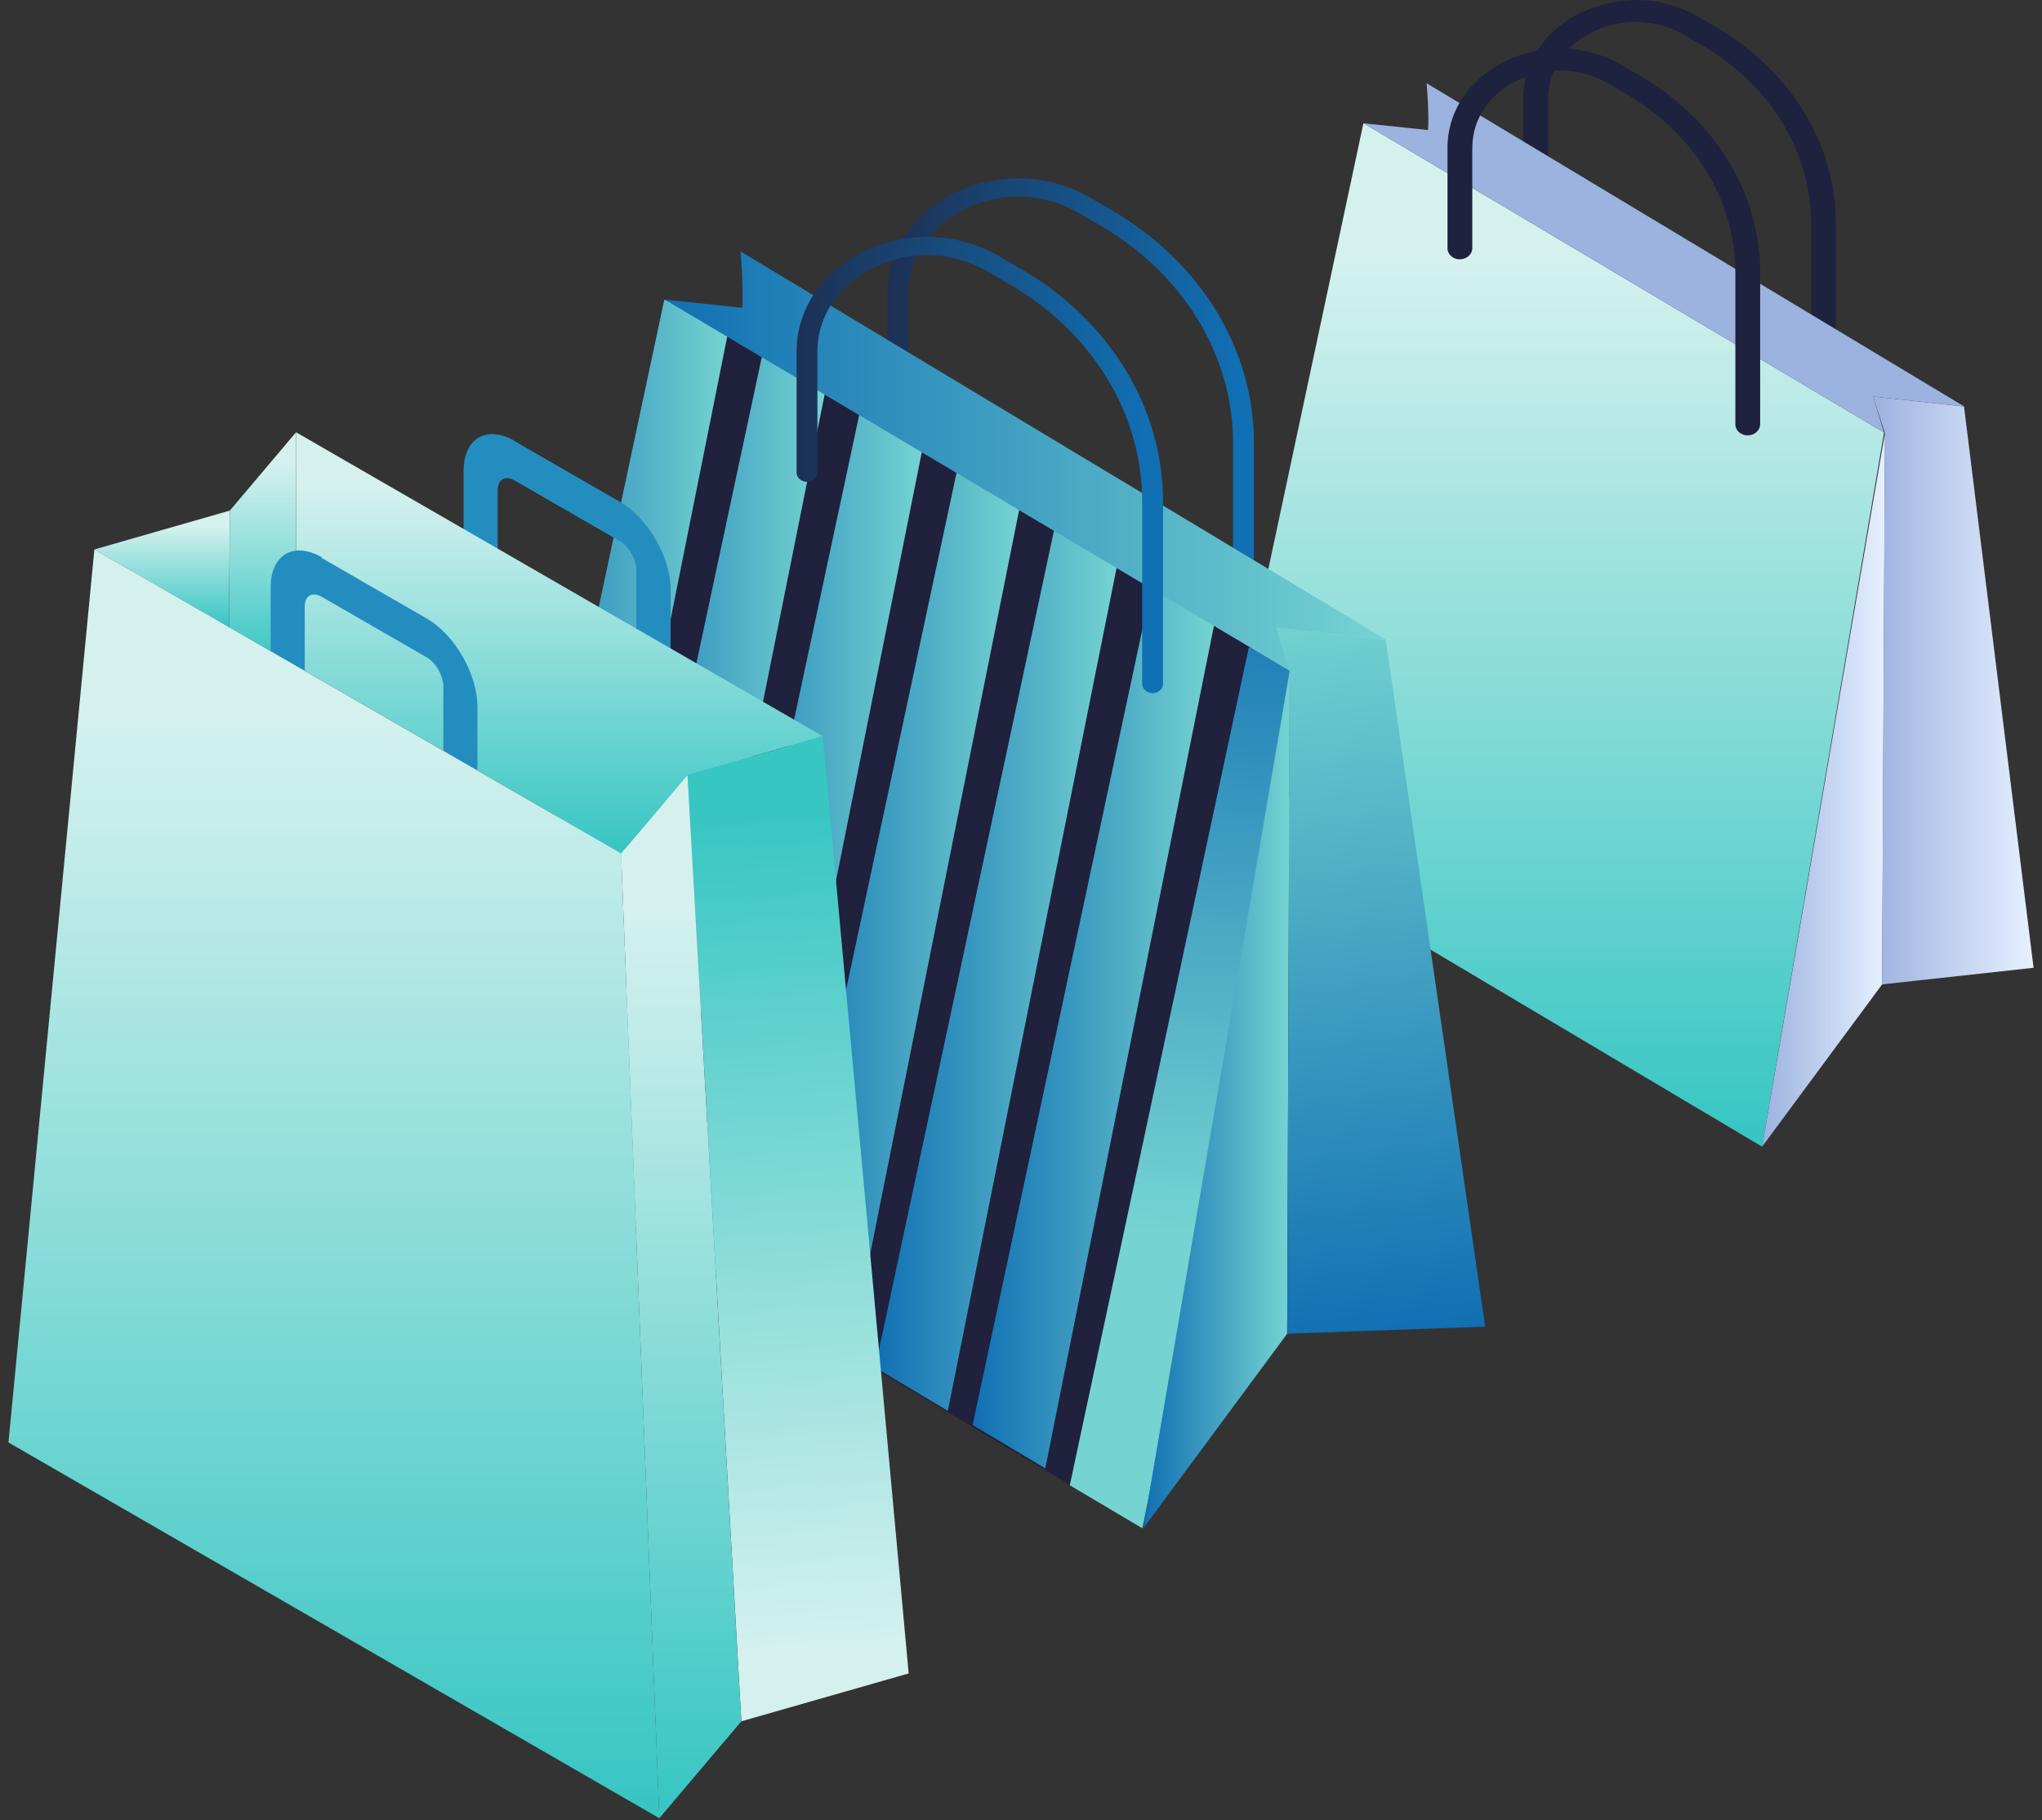 <svg xmlns="http://www.w3.org/2000/svg" width="230" height="205" viewBox="0 0 230 205" fill="none"><rect x="0" y="0" width="230" height="205" fill="#333333" stroke="none"/><path d="M178.268 1.351C182.456 -0.616 187.31 -0.425 191.244 1.859L193.242 3.033C201.745 7.982 206.789 16.262 206.789 25.209V42.309C206.789 42.975 206.155 43.546 205.393 43.546C204.632 43.546 203.997 43.007 203.997 42.309V25.209C203.997 17.087 199.397 9.568 191.688 5.095L189.689 3.921C186.612 2.144 182.836 1.986 179.569 3.508C176.333 5.031 174.366 7.887 174.366 11.123V22.449C174.366 23.115 173.731 23.686 172.97 23.686C172.209 23.686 171.574 23.147 171.574 22.449V11.123C171.574 6.967 174.08 3.286 178.236 1.319L178.268 1.351Z" fill="#1F223E"></path><path d="M153.583 13.883L212.211 48.718L198.474 129.142L136.8 92.499L153.519 14.105L153.583 13.883Z" fill="url(#paint0_linear_1187_661)"></path><path d="M212.309 49.066L211.991 110.867L198.476 129.141L212.277 48.971L212.309 49.066Z" fill="url(#paint1_linear_1187_661)"></path><path d="M160.687 9.378L221.219 45.767L210.972 44.657L212.209 48.718L153.581 13.883L160.846 14.644C160.973 12.995 160.719 9.505 160.687 9.378Z" fill="#9CB2DF"></path><path d="M221.088 45.767H221.215L229.051 108.996L211.983 110.867L212.3 48.749L210.967 44.656L221.088 45.767Z" fill="url(#paint2_linear_1187_661)"></path><path d="M169.733 6.808C173.921 4.841 178.775 5.031 182.709 7.347L184.707 8.521C193.21 13.47 198.254 21.751 198.254 30.697V47.797C198.254 48.464 197.619 49.035 196.858 49.035C196.097 49.035 195.462 48.495 195.462 47.797V30.697C195.462 22.576 190.862 15.057 183.153 10.583L181.154 9.409C178.077 7.601 174.301 7.474 171.034 8.997C167.798 10.52 165.831 13.375 165.831 16.643V27.969C165.831 28.635 165.196 29.206 164.435 29.206C163.674 29.206 163.039 28.667 163.039 27.969V16.643C163.039 12.487 165.545 8.807 169.701 6.84L169.733 6.808Z" fill="#1F223E"></path><path d="M107.701 21.655C112.555 19.371 118.202 19.593 122.77 22.258L125.181 23.654C135.238 29.491 141.234 39.326 141.234 49.891V70.417C141.234 70.989 140.695 71.464 140.061 71.464C139.426 71.464 138.887 70.989 138.887 70.417V49.891C138.887 39.993 133.271 30.824 123.881 25.367L121.469 23.971C117.631 21.719 112.872 21.528 108.811 23.464C104.75 25.399 102.307 28.952 102.307 33.013V46.623C102.307 47.194 101.768 47.67 101.134 47.67C100.499 47.67 99.96 47.194 99.96 46.623V33.013C99.96 28.191 102.847 23.939 107.701 21.624V21.655Z" fill="url(#paint3_linear_1187_661)"></path><path d="M74.836 33.742L145.266 75.556L128.769 172.129L54.69 128.126L74.772 33.996L74.836 33.742Z" fill="#1F213D"></path><path d="M74.834 33.742L82.035 37.295L62.873 132.98L54.688 128.126L74.77 33.996L74.834 33.742Z" fill="url(#paint4_linear_1187_661)"></path><path d="M85.814 40.215L93.016 43.768L73.822 139.452L65.637 134.598L85.75 40.469L85.814 40.215Z" fill="url(#paint5_linear_1187_661)"></path><path d="M96.795 46.687L103.965 50.24L84.803 145.924L76.618 141.07L96.731 46.94L96.795 46.687Z" fill="url(#paint6_linear_1187_661)"></path><path d="M107.768 53.158L114.938 56.711L95.775 152.396L87.59 147.542L107.704 53.412L107.768 53.158Z" fill="url(#paint7_linear_1187_661)"></path><path d="M118.752 59.631L125.922 63.184L106.76 158.9L98.575 154.014L118.688 59.885L118.752 59.631Z" fill="url(#paint8_linear_1187_661)"></path><path d="M129.729 66.103L136.898 69.656L117.736 165.372L109.551 160.486L129.633 66.356L129.729 66.103Z" fill="url(#paint9_linear_1187_661)"></path><path d="M140.674 72.892L147.875 76.445L128.681 172.129L120.496 167.275L140.61 73.145L140.674 72.892Z" fill="url(#paint10_linear_1187_661)"></path><path d="M144.98 150.207L128.769 172.129L145.266 75.557L144.98 150.207Z" fill="url(#paint11_linear_1187_661)"></path><path d="M83.411 28.317L156.094 72.035L143.784 70.703L145.275 75.557L74.877 33.742L83.602 34.663C83.76 32.696 83.443 28.508 83.411 28.317Z" fill="url(#paint12_linear_1187_661)"></path><path d="M155.924 72.035H156.082L167.281 149.413L144.979 150.206L145.264 75.651L143.773 70.702L155.924 72.035Z" fill="url(#paint13_linear_1187_661)"></path><path d="M97.463 28.254C102.316 25.97 107.964 26.192 112.532 28.857L114.943 30.253C125 36.09 130.996 45.925 130.996 56.49V77.016C130.996 77.587 130.457 78.063 129.822 78.063C129.188 78.063 128.648 77.587 128.648 77.016V56.49C128.648 46.591 123.033 37.423 113.642 31.966L111.231 30.57C107.361 28.317 102.634 28.127 98.573 30.062C94.512 31.998 92.069 35.551 92.069 39.612V53.222C92.069 53.793 91.53 54.269 90.896 54.269C90.261 54.269 89.722 53.793 89.722 53.222V39.612C89.722 34.789 92.609 30.538 97.463 28.222V28.254Z" fill="url(#paint14_linear_1187_661)"></path><path d="M57.991 49.7L69.824 56.521C72.997 58.361 75.567 62.803 75.535 66.451V79.522L71.665 77.302V64.231C71.696 63.025 70.84 61.534 69.793 60.931L57.959 54.11C56.912 53.508 56.056 53.983 56.056 55.189V68.26L52.217 66.039V52.968C52.249 49.32 54.85 47.86 57.991 49.669V49.7Z" fill="#248DC0"></path><path d="M25.788 70.639L10.623 61.883L25.883 57.505L25.788 70.639Z" fill="url(#paint15_linear_1187_661)"></path><path d="M77.444 87.295L69.957 96.114L33.346 74.985V48.685L92.672 82.916L77.444 87.295Z" fill="url(#paint16_linear_1187_661)"></path><path d="M102.348 188.468L83.503 193.861L77.443 87.295L92.671 82.917L102.348 188.468Z" fill="url(#paint17_linear_1187_661)"></path><path d="M83.496 193.862L74.264 204.775L69.949 96.116L77.436 87.296L83.496 193.862Z" fill="url(#paint18_linear_1187_661)"></path><path d="M33.344 48.685V74.985L25.793 70.639L25.888 57.504L33.344 48.685Z" fill="url(#paint19_linear_1187_661)"></path><path d="M36.229 62.835L48.063 69.656C51.236 71.496 53.773 75.937 53.773 79.554V92.625L49.935 90.404V77.333C49.935 76.128 49.11 74.637 48.063 74.034L36.229 67.213C35.182 66.61 34.326 67.086 34.326 68.291V81.362L30.487 79.142V66.071C30.519 62.422 33.12 60.963 36.261 62.771L36.229 62.835Z" fill="#248DC0"></path><path d="M69.955 96.116L74.269 204.776L0.953 162.454L10.629 61.884L69.955 96.116Z" fill="url(#paint20_linear_1187_661)"></path><defs><linearGradient id="paint0_linear_1187_661" x1="174.489" y1="28.879" x2="174.489" y2="127.913" gradientUnits="userSpaceOnUse"><stop stop-color="#D5F1EE"></stop><stop offset="1" stop-color="#38C6C3"></stop></linearGradient><linearGradient id="paint1_linear_1187_661" x1="212.309" y1="89.04" x2="198.476" y2="89.04" gradientUnits="userSpaceOnUse"><stop stop-color="#E6F0FF"></stop><stop offset="1" stop-color="#9CB2DF"></stop></linearGradient><linearGradient id="paint2_linear_1187_661" x1="229.051" y1="77.746" x2="210.967" y2="77.746" gradientUnits="userSpaceOnUse"><stop stop-color="#E6F0FF"></stop><stop offset="1" stop-color="#9CB2DF"></stop></linearGradient><linearGradient id="paint3_linear_1187_661" x1="139.197" y1="45.776" x2="90.366" y2="45.776" gradientUnits="userSpaceOnUse"><stop stop-color="#116FB3"></stop><stop offset="1" stop-color="#1F213D"></stop></linearGradient><linearGradient id="paint4_linear_1187_661" x1="82.036" y1="83.341" x2="54.689" y2="83.341" gradientUnits="userSpaceOnUse"><stop stop-color="#75D4D1"></stop><stop offset="1" stop-color="#116FB3"></stop></linearGradient><linearGradient id="paint5_linear_1187_661" x1="93.016" y1="89.814" x2="65.638" y2="89.814" gradientUnits="userSpaceOnUse"><stop stop-color="#75D4D1"></stop><stop offset="1" stop-color="#116FB3"></stop></linearGradient><linearGradient id="paint6_linear_1187_661" x1="103.965" y1="96.285" x2="76.619" y2="96.285" gradientUnits="userSpaceOnUse"><stop stop-color="#75D4D1"></stop><stop offset="1" stop-color="#116FB3"></stop></linearGradient><linearGradient id="paint7_linear_1187_661" x1="114.938" y1="102.757" x2="87.591" y2="102.757" gradientUnits="userSpaceOnUse"><stop stop-color="#75D4D1"></stop><stop offset="1" stop-color="#116FB3"></stop></linearGradient><linearGradient id="paint8_linear_1187_661" x1="125.922" y1="109.246" x2="98.576" y2="109.246" gradientUnits="userSpaceOnUse"><stop stop-color="#75D4D1"></stop><stop offset="1" stop-color="#116FB3"></stop></linearGradient><linearGradient id="paint9_linear_1187_661" x1="136.899" y1="115.717" x2="109.552" y2="115.717" gradientUnits="userSpaceOnUse"><stop stop-color="#75D4D1"></stop><stop offset="1" stop-color="#116FB3"></stop></linearGradient><linearGradient id="paint10_linear_1187_661" x1="135.504" y1="138.892" x2="138.881" y2="59.564" gradientUnits="userSpaceOnUse"><stop stop-color="#75D4D1"></stop><stop offset="1" stop-color="#116FB3"></stop></linearGradient><linearGradient id="paint11_linear_1187_661" x1="145.266" y1="123.824" x2="128.769" y2="123.824" gradientUnits="userSpaceOnUse"><stop stop-color="#75D4D1"></stop><stop offset="1" stop-color="#116FB3"></stop></linearGradient><linearGradient id="paint12_linear_1187_661" x1="156.095" y1="51.928" x2="74.88" y2="51.928" gradientUnits="userSpaceOnUse"><stop stop-color="#75D4D1"></stop><stop offset="1" stop-color="#116FB3"></stop></linearGradient><linearGradient id="paint13_linear_1187_661" x1="159.115" y1="66.315" x2="169.246" y2="149.018" gradientUnits="userSpaceOnUse"><stop stop-color="#75D4D1"></stop><stop offset="1" stop-color="#116FB3"></stop></linearGradient><linearGradient id="paint14_linear_1187_661" x1="128.958" y1="52.374" x2="80.128" y2="52.374" gradientUnits="userSpaceOnUse"><stop stop-color="#116FB3"></stop><stop offset="1" stop-color="#1F213D"></stop></linearGradient><linearGradient id="paint15_linear_1187_661" x1="18.25" y1="59.214" x2="18.25" y2="70.499" gradientUnits="userSpaceOnUse"><stop stop-color="#D5F1EE"></stop><stop offset="1" stop-color="#38C6C3"></stop></linearGradient><linearGradient id="paint16_linear_1187_661" x1="62.996" y1="54.855" x2="62.996" y2="95.609" gradientUnits="userSpaceOnUse"><stop stop-color="#D5F1EE"></stop><stop offset="1" stop-color="#38C6C3"></stop></linearGradient><linearGradient id="paint17_linear_1187_661" x1="89.944" y1="186.152" x2="83.19" y2="91.633" gradientUnits="userSpaceOnUse"><stop stop-color="#D5F1EE"></stop><stop offset="1" stop-color="#38C6C3"></stop></linearGradient><linearGradient id="paint18_linear_1187_661" x1="76.72" y1="102.581" x2="76.72" y2="203.523" gradientUnits="userSpaceOnUse"><stop stop-color="#D5F1EE"></stop><stop offset="1" stop-color="#38C6C3"></stop></linearGradient><linearGradient id="paint19_linear_1187_661" x1="29.567" y1="52.106" x2="29.567" y2="74.705" gradientUnits="userSpaceOnUse"><stop stop-color="#D5F1EE"></stop><stop offset="1" stop-color="#38C6C3"></stop></linearGradient><linearGradient id="paint20_linear_1187_661" x1="37.595" y1="80.475" x2="37.595" y2="203.253" gradientUnits="userSpaceOnUse"><stop stop-color="#D5F1EE"></stop><stop offset="1" stop-color="#38C6C3"></stop></linearGradient></defs></svg>